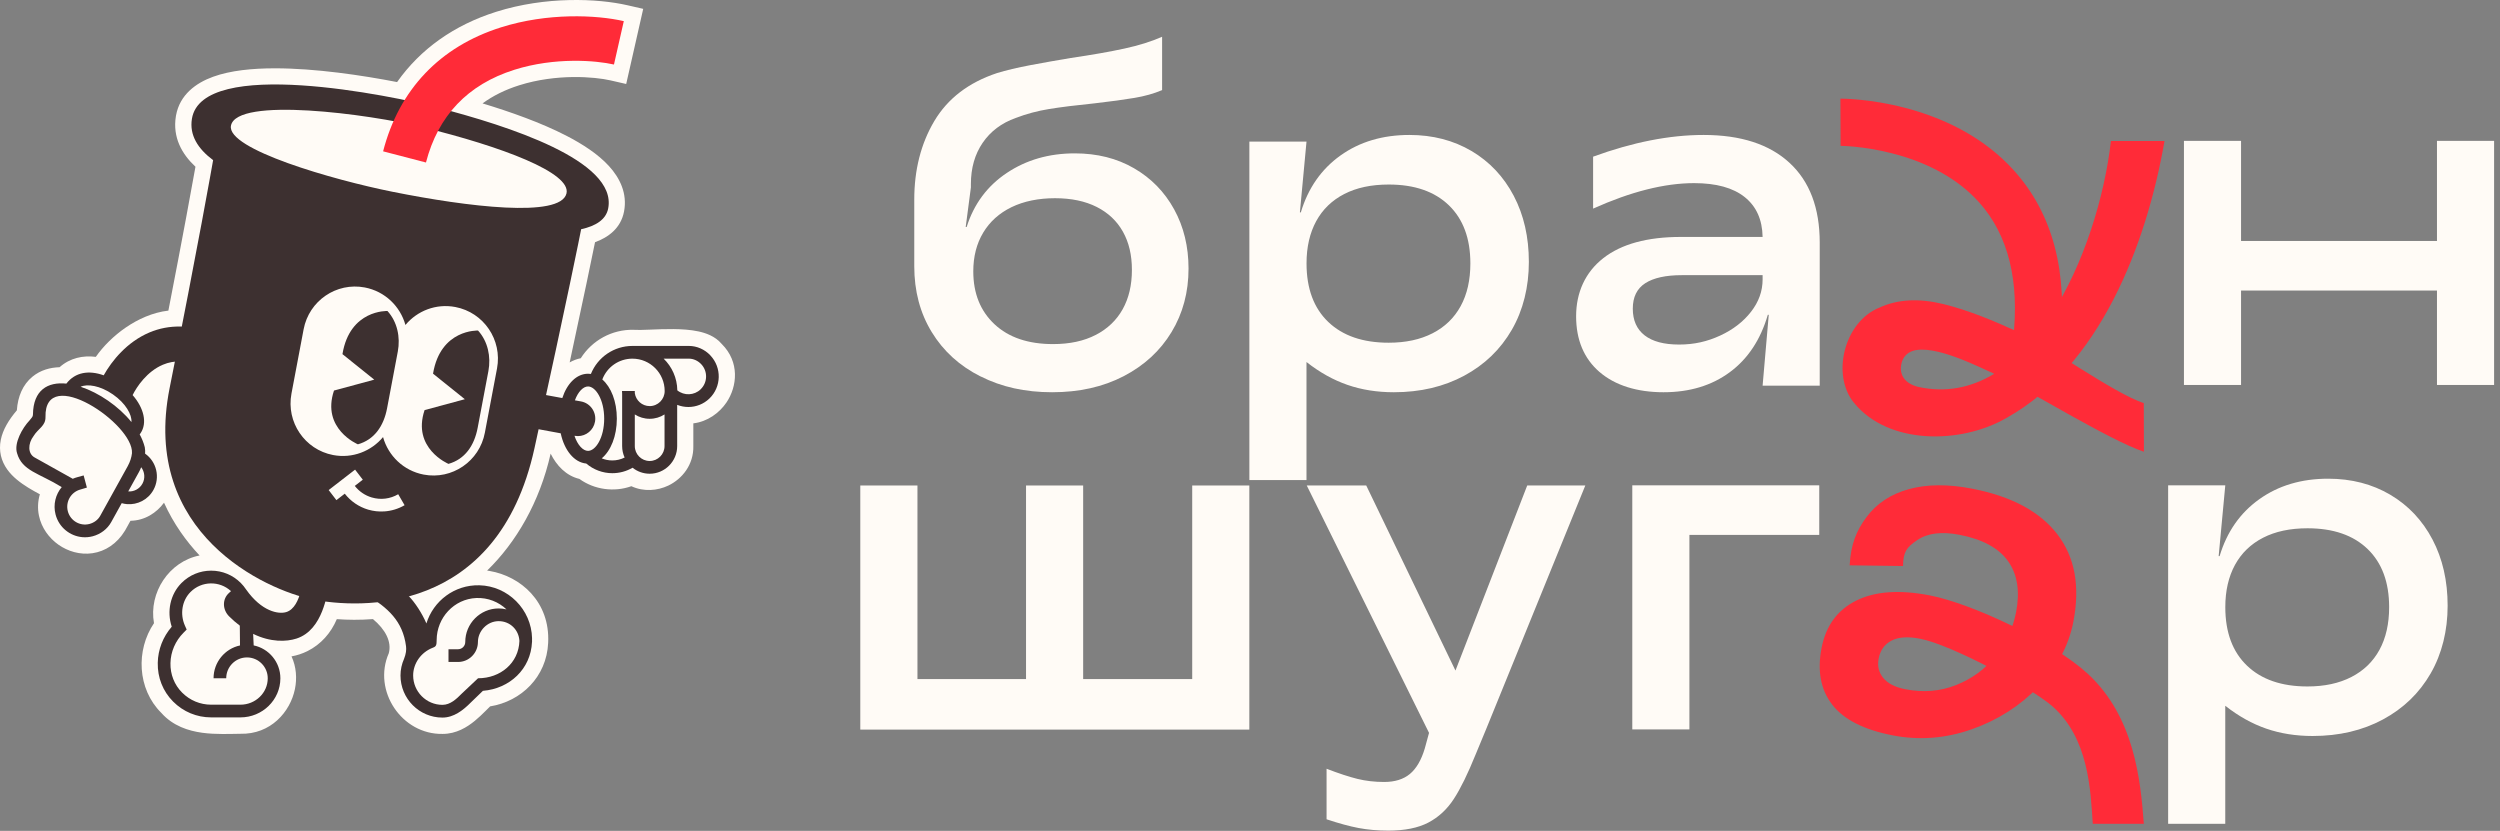 <?xml version="1.0" encoding="UTF-8"?> <svg xmlns="http://www.w3.org/2000/svg" width="340" height="113" viewBox="0 0 340 113" fill="none"><rect x="0" y="0" width="340" height="113" fill="#808080" stroke="none"/><path d="M133.36 51.2C130.511 49.767 128.296 47.756 126.716 45.163C125.132 42.574 124.34 39.587 124.34 36.206V27.153C124.34 23.089 125.25 19.524 127.067 16.461C128.888 13.402 131.723 11.227 135.574 9.945C136.816 9.561 138.344 9.196 140.165 8.854C141.985 8.513 143.792 8.191 145.59 7.892C148.501 7.464 150.939 7.037 152.911 6.607C154.879 6.18 156.591 5.644 158.046 5V12.255C156.933 12.728 155.681 13.08 154.291 13.313C152.901 13.55 151.09 13.796 148.866 14.053C146.339 14.309 144.285 14.565 142.701 14.822C141.118 15.078 139.596 15.485 138.144 16.041C136.218 16.727 134.72 17.851 133.649 19.412C132.578 20.976 132.042 22.846 132.042 25.031V25.481L131.335 30.873H131.464C132.449 27.748 134.266 25.297 136.921 23.523C139.576 21.748 142.659 20.858 146.168 20.858C149.207 20.858 151.892 21.531 154.225 22.882C156.558 24.229 158.375 26.092 159.683 28.468C160.987 30.843 161.641 33.531 161.641 36.525C161.641 39.735 160.872 42.614 159.331 45.16C157.79 47.707 155.618 49.708 152.815 51.163C150.012 52.619 146.769 53.345 143.089 53.345C139.409 53.345 136.208 52.629 133.363 51.193L133.36 51.2ZM149.027 45.548C150.633 44.713 151.853 43.547 152.687 42.048C153.522 40.55 153.939 38.772 153.939 36.719C153.939 34.665 153.532 32.973 152.72 31.517C151.905 30.061 150.719 28.938 149.155 28.146C147.591 27.354 145.698 26.956 143.474 26.956C141.249 26.956 139.235 27.364 137.566 28.175C135.896 28.99 134.612 30.144 133.714 31.642C132.814 33.14 132.367 34.895 132.367 36.906C132.367 39.903 133.33 42.298 135.256 44.099C137.181 45.899 139.836 46.796 143.217 46.796C145.485 46.796 147.423 46.379 149.027 45.544V45.548Z" fill="#FFFBF6"></path><path d="M169.917 19.254H177.685L176.785 28.885H176.913C177.899 25.589 179.696 23.01 182.305 21.146C184.914 19.283 188.042 18.354 191.68 18.354C194.847 18.354 197.66 19.083 200.124 20.535C202.586 21.991 204.501 24.025 205.871 26.634C207.242 29.246 207.925 32.243 207.925 35.624C207.925 39.005 207.156 42.163 205.615 44.838C204.074 47.512 201.912 49.599 199.129 51.097C196.346 52.596 193.158 53.345 189.56 53.345C187.29 53.345 185.193 53.013 183.268 52.349C181.342 51.685 179.479 50.647 177.682 49.234V65.286H169.914V19.247L169.917 19.254ZM194.831 45.324C196.5 44.47 197.775 43.237 198.652 41.631C199.53 40.024 199.97 38.089 199.97 35.821C199.97 32.44 198.997 29.808 197.049 27.922C195.1 26.039 192.373 25.096 188.864 25.096C186.508 25.096 184.497 25.523 182.828 26.381C181.158 27.238 179.883 28.468 179.006 30.074C178.129 31.681 177.688 33.597 177.688 35.821C177.688 39.245 178.674 41.9 180.642 43.783C182.611 45.666 185.351 46.609 188.86 46.609C191.17 46.609 193.162 46.182 194.831 45.324Z" fill="#FFFBF6"></path><path d="M217.529 50.588C215.41 48.748 214.352 46.221 214.352 43.011C214.352 39.8 215.58 37.04 218.045 35.111C220.506 33.186 224.025 32.223 228.606 32.223H239.715C239.673 29.87 238.858 28.06 237.274 26.798C235.69 25.536 233.4 24.906 230.403 24.906C226.378 24.906 221.801 26.062 216.662 28.372V21.308C222.054 19.339 227.065 18.354 231.688 18.354C236.738 18.354 240.635 19.615 243.372 22.142C246.113 24.669 247.483 28.287 247.483 32.992V52.448H239.715L240.55 42.817H240.422C239.436 46.198 237.714 48.8 235.253 50.618C232.792 52.438 229.785 53.345 226.233 53.345C222.681 53.345 219.652 52.425 217.532 50.585L217.529 50.588ZM233.935 45.643C235.69 44.831 237.093 43.75 238.141 42.4C239.19 41.052 239.715 39.587 239.715 38V37.422H228.737C226.555 37.422 224.896 37.786 223.762 38.512C222.629 39.242 222.06 40.395 222.06 41.979C222.06 43.563 222.596 44.772 223.667 45.607C224.735 46.441 226.299 46.859 228.353 46.859C230.406 46.859 232.184 46.451 233.939 45.639L233.935 45.643Z" fill="#FFFBF6"></path><path d="M297.016 19.158H304.783V32.772H331.429V19.158H339.197V52.355H331.429V39.514H304.783V52.355H297.016V19.158Z" fill="#FFFBF6"></path><path d="M117.007 66.027H124.774V92.354H139.541V66.027H147.309V92.354H162.141V66.027H169.909V99.225H117V66.027H117.007Z" fill="#FFFBF6"></path><path d="M184.78 112.611C183.538 112.375 182.082 111.98 180.413 111.422V104.551C182.082 105.192 183.485 105.652 184.619 105.931C185.753 106.21 186.962 106.348 188.247 106.348C189.702 106.348 190.869 105.984 191.746 105.258C192.624 104.528 193.297 103.375 193.77 101.791L194.349 99.671L177.719 66.027H185.809L197.943 91.197L207.702 66.027H215.602L202.116 99.159L200.704 102.563C199.632 105.218 198.637 107.249 197.717 108.662C196.797 110.075 195.64 111.143 194.25 111.872C192.86 112.598 191.05 112.963 188.825 112.963C187.369 112.963 186.022 112.845 184.78 112.611Z" fill="#FFFBF6"></path><path d="M221.992 66.004H247.418V72.746H229.76V99.201H221.992V66.004Z" fill="#FFFBF6"></path><path d="M249.178 95.828C247.611 93.8 247.128 91.234 247.733 88.122C248.321 85.096 249.891 82.95 252.451 81.679C255.008 80.41 258.346 80.174 262.463 80.975C268.22 82.093 279.202 87.258 283.94 91.635C290.259 97.474 291.116 106.021 291.56 112.037H284.617C284.314 107.532 284.101 100.346 279.041 95.982C276.195 93.531 265.493 87.712 261.123 86.864C259.483 86.545 258.192 86.634 257.245 87.123C256.299 87.616 255.717 88.428 255.497 89.565C255.3 90.574 255.51 91.454 256.128 92.207C256.746 92.959 257.748 93.469 259.135 93.738C261.573 94.211 263.863 94.024 266.012 93.176C268.161 92.328 269.952 91.02 271.388 89.249C272.82 87.478 273.754 85.481 274.187 83.253C274.733 80.437 274.375 78.133 273.109 76.339C271.844 74.545 269.636 73.342 266.485 72.731C264.047 72.258 262.125 72.505 260.715 73.474C259.305 74.443 258.839 75.025 258.809 76.98L251.551 76.885C251.712 74.039 252.448 72.206 253.835 70.336C255.221 68.469 257.147 67.198 259.611 66.521C262.076 65.844 264.947 65.824 268.223 66.462C273.56 67.497 277.421 69.567 279.806 72.669C282.188 75.771 282.915 79.737 281.975 84.57C281.347 87.807 279.773 90.738 277.256 93.367C274.739 95.995 271.703 97.934 268.148 99.186C264.589 100.435 261.004 100.711 257.393 100.007C253.486 99.248 250.746 97.855 249.178 95.828Z" fill="#FF2B38"></path><path d="M294.87 66.004H302.638L301.738 75.635H301.866C302.852 72.339 304.649 69.76 307.258 67.897C309.867 66.033 312.995 65.103 316.633 65.103C319.8 65.103 322.613 65.833 325.078 67.285C327.539 68.741 329.454 70.775 330.825 73.384C332.195 75.996 332.878 78.993 332.878 82.374C332.878 85.755 332.109 88.913 330.568 91.588C329.027 94.263 326.865 96.349 324.082 97.847C321.299 99.346 318.112 100.095 314.513 100.095C312.243 100.095 310.147 99.763 308.221 99.099C306.295 98.436 304.432 97.397 302.635 95.984V112.036H294.867V65.997L294.87 66.004ZM319.784 92.074C321.453 91.22 322.728 89.987 323.606 88.381C324.483 86.774 324.923 84.838 324.923 82.571C324.923 79.19 323.951 76.558 322.002 74.672C320.053 72.789 317.326 71.846 313.817 71.846C311.461 71.846 309.45 72.273 307.781 73.131C306.111 73.989 304.837 75.218 303.959 76.824C303.082 78.431 302.642 80.347 302.642 82.571C302.642 85.995 303.627 88.65 305.596 90.533C307.564 92.416 310.304 93.359 313.814 93.359C316.124 93.359 318.115 92.932 319.784 92.074Z" fill="#FFFBF6"></path><path d="M252.129 54.77C249.021 50.958 250.825 43.746 255.596 41.837C258.057 40.7 260.949 40.535 264.277 41.35C267.77 42.205 271.086 43.608 274.631 45.215C278.568 46.999 287.397 53.439 291.553 54.826L291.573 61.437C287.081 59.971 275.6 52.907 272.101 51.251C269.167 49.92 263.098 46.765 260.104 47.731C259.306 48.021 258.806 48.579 258.603 49.414C258.212 51.083 259.204 52.227 260.922 52.627C275.959 55.88 285.356 34.276 287.088 19.174H294.373C291.892 33.513 285.455 49.801 272.959 56.797C266.673 60.471 256.782 60.507 252.136 54.77H252.129Z" fill="#FF2B38"></path><path d="M280.159 46.88L273.781 46.15C274.688 38.241 273.14 31.981 269.187 27.552C262.379 19.922 250.441 19.837 250.32 19.837L250.297 13.416C250.901 13.413 265.175 13.459 273.939 23.234C279.19 29.093 281.283 37.048 280.156 46.88H280.159Z" fill="#FF2B38"></path><g clip-path="url(#clip0_4899_833)"><path d="M96.493 48.236C94.952 46.245 88.344 47.24 86.13 47.066C83.575 47.004 81.286 48.554 80.35 50.873C78.577 50.641 77.169 52.023 76.465 54.15C75.775 54.023 75.031 53.889 74.258 53.745C77.674 38.019 78.855 32.072 79.028 31.189C81.004 30.758 82.412 29.889 82.707 28.353C83.885 22.238 70.725 17.689 61.333 15.132C63.436 12.526 66.315 10.639 69.947 9.49C75.478 7.742 81.07 8.216 83.504 8.773L84.841 2.871C81.088 2.012 74.46 1.72 68.141 3.716C62.361 5.541 57.923 8.915 55.022 13.621C45.365 11.634 27.233 9.11 26.092 16.181C25.736 18.389 26.896 20.242 28.978 21.796C28.881 22.344 27.476 30.358 24.718 44.431C20.335 43.966 15.612 47.891 14.095 51.057C12.097 50.34 10.227 50.612 9.018 52.185C6.493 51.926 4.515 53.05 4.473 56.382C4.445 56.723 4.357 56.749 4.018 57.181C-0.06 61.944 3.317 63.723 8.388 66.258C4.703 70.906 12.04 76.055 15.121 71.012L16.544 68.442C20.513 69.647 23.18 64.055 19.725 61.707C19.826 60.816 19.414 59.906 18.993 59.088C20.106 57.658 19.612 55.568 18.033 53.745C18.637 52.269 21.2 49.273 23.78 49.198C17.777 67.09 31.04 79.039 40.698 81.077C39.495 84.521 36.487 84.085 33.46 80.181C32.418 78.594 30.606 77.612 28.711 77.623C24.879 77.523 22.037 81.623 23.35 85.249C20.808 88.072 20.791 92.771 23.537 95.428C25.72 97.964 29.696 97.608 32.691 97.581C38.429 97.773 40.385 89.145 34.495 87.789L34.423 86.22C39.295 88.683 43.379 86.156 44.244 81.822C46.158 82.074 48.652 82.207 51.381 81.915C53.703 83.585 55.951 86.386 54.945 89.612C53.247 93.256 56.163 97.687 60.163 97.601C62.436 97.625 64.106 95.377 65.669 93.962C69.306 93.669 72.185 90.997 72.35 87.327C72.777 78.793 60.365 76.716 57.982 84.802C57.416 83.479 56.515 82.066 55.614 81.116C63.075 79.687 71.493 71.159 73.247 58.386C74.324 58.586 75.346 58.773 76.249 58.937C76.742 61.247 78.081 62.9 79.722 63.048C81.425 64.543 84.079 64.789 86.02 63.616C88.319 65.583 92.189 63.747 92.09 60.676V55.068C96.024 56.785 99.692 51.393 96.597 48.34L96.493 48.236Z" fill="#FFFBF6"></path><path d="M67.48 1.605C74.219 -0.523 81.247 -0.221 85.33 0.713L87.477 1.204L85.163 11.422L83.014 10.93C80.875 10.44 75.69 9.994 70.608 11.6C68.682 12.209 67.028 13.035 65.626 14.063C69.468 15.228 73.591 16.691 76.987 18.439C79.242 19.599 81.335 20.963 82.806 22.569C84.3 24.2 85.343 26.313 84.869 28.772L84.869 28.772C84.428 31.067 82.703 32.291 80.924 32.94C80.476 35.154 79.451 40.123 77.475 49.289C77.933 49.023 78.437 48.826 78.986 48.72C80.508 46.308 83.211 44.781 86.183 44.853L86.243 44.855L86.302 44.859C86.696 44.891 87.372 44.871 88.379 44.831C89.319 44.794 90.46 44.745 91.586 44.757C92.699 44.768 93.913 44.838 95.001 45.075C95.966 45.285 97.248 45.71 98.124 46.745L98.156 46.777C100.619 49.222 100.27 52.557 98.802 54.733C97.831 56.173 96.203 57.35 94.293 57.577V60.65C94.355 63.2 92.77 65.134 90.905 66.031C89.424 66.742 87.545 66.906 85.866 66.124C83.526 66.965 80.819 66.596 78.798 65.132C76.984 64.699 75.689 63.313 74.886 61.691C73.4 68.305 70.182 73.782 66.248 77.598C66.363 77.614 66.477 77.631 66.591 77.651C70.802 78.374 74.831 81.827 74.55 87.437L74.55 87.437C74.337 92.051 70.9 95.381 66.657 96.068C66.463 96.258 66.255 96.468 66.018 96.703C65.6 97.119 65.111 97.595 64.575 98.034C63.537 98.886 62.071 99.812 60.199 99.812C54.658 99.924 50.637 93.954 52.874 88.841C53.295 87.292 52.429 85.622 50.722 84.197C48.941 84.335 47.274 84.311 45.807 84.203C45.011 86.086 43.645 87.64 41.814 88.552C41.128 88.893 40.401 89.133 39.646 89.268C40.305 90.692 40.405 92.272 40.111 93.71C39.477 96.818 36.81 99.897 32.686 99.793C31.334 99.806 29.35 99.908 27.512 99.657C25.64 99.401 23.516 98.738 21.933 96.946C18.651 93.693 18.47 88.399 20.943 84.753C20.197 80.596 23.007 76.352 27.145 75.545C26.216 74.559 25.345 73.489 24.554 72.341C23.703 71.105 22.945 69.778 22.305 68.367C21.297 69.751 19.685 70.796 17.744 70.826L17.046 72.087L17.023 72.129L16.998 72.169C15.91 73.95 14.321 74.986 12.564 75.24C10.871 75.484 9.225 74.976 7.952 74.081C6.68 73.185 5.642 71.804 5.294 70.118C5.099 69.168 5.138 68.185 5.422 67.224C4.866 66.928 4.331 66.629 3.837 66.323C2.789 65.675 1.722 64.88 0.982 63.843C0.173 62.709 -0.202 61.342 0.109 59.81C0.389 58.426 1.191 57.102 2.293 55.802C2.42 53.935 3.083 52.315 4.426 51.219C5.521 50.325 6.829 49.979 8.101 49.941C9.526 48.675 11.298 48.312 13.031 48.533C14.054 47.068 15.483 45.659 17.087 44.556C18.737 43.422 20.753 42.488 22.9 42.243C24.885 32.062 26.106 25.34 26.583 22.674C24.731 20.953 23.458 18.671 23.918 15.826L23.941 15.691C24.456 12.875 26.651 11.281 28.99 10.436C31.356 9.581 34.33 9.293 37.362 9.291C42.884 9.287 49.234 10.238 54.004 11.161C57.195 6.644 61.774 3.407 67.48 1.605ZM28.654 79.834C26.433 79.776 24.617 82.276 25.42 84.493L25.873 85.745L24.983 86.733C23.176 88.74 23.242 92.071 25.065 93.834L25.137 93.904L25.203 93.981C25.797 94.67 26.721 95.083 28.107 95.273C29.541 95.469 31.028 95.383 32.672 95.368L32.718 95.368L32.765 95.369C34.339 95.422 35.494 94.301 35.796 92.821C35.943 92.103 35.84 91.459 35.583 90.998C35.352 90.583 34.911 90.154 34.003 89.945L32.373 89.57L32.047 82.543L33.025 83.037C32.569 82.575 32.134 82.071 31.722 81.539L31.669 81.471L31.621 81.398C30.986 80.431 29.867 79.828 28.724 79.835L28.689 79.835L28.654 79.834ZM65.849 82.012C63.353 81.583 60.902 82.687 60.094 85.43L58.364 91.298L57.344 88.913C57.288 89.356 57.191 89.81 57.046 90.273L57.002 90.415L56.939 90.549C55.944 92.684 57.722 95.44 60.115 95.388L60.151 95.388L60.186 95.388C60.559 95.392 61.044 95.218 61.788 94.607C62.15 94.311 62.514 93.961 62.919 93.558C63.299 93.18 63.754 92.717 64.195 92.318L64.749 91.816L65.494 91.755C68.154 91.542 70.04 89.656 70.149 87.226L70.15 87.215C70.296 84.292 68.333 82.439 65.849 82.012ZM82.178 4.654C78.63 4.214 73.607 4.308 68.801 5.826C63.479 7.506 59.493 10.57 56.895 14.785L56.085 16.098L54.58 15.788C49.798 14.804 43.024 13.712 37.365 13.716C34.514 13.718 32.137 14.001 30.481 14.6C28.835 15.194 28.369 15.899 28.266 16.534V16.535C28.098 17.578 28.531 18.706 30.291 20.019L31.384 20.835L31.146 22.182C31.048 22.74 29.64 30.767 26.879 44.857L26.49 46.843L24.487 46.63C23.001 46.473 21.246 47.059 19.576 48.207C17.91 49.353 16.639 50.847 16.079 52.016L15.219 53.809L13.353 53.14C11.939 52.632 11.206 52.958 10.761 53.536L10.012 54.51L8.794 54.385C7.868 54.291 7.406 54.489 7.203 54.654C7.046 54.782 6.691 55.176 6.676 56.409L6.675 56.489L6.668 56.567C6.654 56.736 6.624 56.976 6.542 57.243C6.453 57.533 6.328 57.771 6.198 57.968C6.09 58.132 5.974 58.272 5.925 58.331C5.858 58.412 5.811 58.469 5.746 58.551L5.717 58.587L5.687 58.622C4.779 59.684 4.495 60.347 4.425 60.693C4.381 60.913 4.403 61.042 4.562 61.266C4.79 61.585 5.263 62.008 6.147 62.556C7.014 63.092 8.083 63.634 9.369 64.277L11.807 65.496L10.11 67.636C9.565 68.323 9.533 68.856 9.608 69.222C9.697 69.652 9.994 70.114 10.481 70.457C10.967 70.799 11.503 70.923 11.937 70.86C12.302 70.807 12.777 70.601 13.224 69.885L15.482 65.807L17.181 66.323C17.907 66.544 18.563 66.229 18.93 65.454C19.111 65.073 19.152 64.684 19.087 64.371C19.03 64.095 18.877 63.801 18.49 63.539L17.384 62.788L17.536 61.456C17.539 61.428 17.543 61.311 17.46 61.054C17.375 60.792 17.236 60.491 17.036 60.102L16.388 58.842L17.258 57.725C17.352 57.603 17.442 57.407 17.361 56.99C17.272 56.534 16.978 55.897 16.371 55.197L15.479 54.166L15.995 52.904C16.455 51.78 17.479 50.402 18.688 49.304C19.88 48.223 21.654 47.047 23.715 46.986L26.876 46.894L25.866 49.904C23.098 58.159 24.782 64.894 28.177 69.823C31.636 74.846 36.884 78.011 41.151 78.911L43.607 79.429L43.581 79.503L44.531 79.628C46.307 79.862 48.623 79.985 51.147 79.715L51.232 79.705L51.23 79.704L55.202 78.943C61.521 77.732 69.408 70.151 71.064 58.084L71.379 55.791L73.645 56.21C74.721 56.409 75.74 56.596 76.64 56.76L78.093 57.023L78.402 58.473C78.817 60.417 79.722 60.826 79.919 60.844L80.633 60.908L81.172 61.382C82.159 62.249 83.769 62.394 84.884 61.72L86.241 60.9L87.448 61.931C87.813 62.244 88.389 62.334 89.004 62.039C89.612 61.747 89.904 61.245 89.889 60.747L89.887 60.712V51.694L92.968 53.038C93.735 53.373 94.577 53.109 95.156 52.251C95.729 51.401 95.668 50.524 95.053 49.918L95.045 49.91L95.037 49.901L94.934 49.798L94.838 49.701L94.791 49.641C94.761 49.625 94.578 49.51 94.069 49.399C93.414 49.257 92.549 49.192 91.541 49.181C90.546 49.171 89.522 49.214 88.552 49.252C87.686 49.286 86.747 49.323 86.042 49.276C84.429 49.252 82.983 50.237 82.391 51.704L81.752 53.287L80.065 53.066C79.881 53.042 79.704 53.074 79.458 53.29C79.171 53.544 78.821 54.042 78.554 54.848L77.95 56.669L76.07 56.326C75.385 56.2 74.634 56.064 73.856 55.92L71.621 55.504L72.105 53.273C75.52 37.556 76.697 31.624 76.867 30.759L77.148 29.335L78.56 29.027C79.382 28.848 79.905 28.612 80.204 28.394C80.458 28.209 80.518 28.07 80.544 27.933L80.544 27.932C80.659 27.334 80.499 26.586 79.564 25.565C78.605 24.518 77.042 23.438 74.979 22.377C70.877 20.266 65.424 18.538 60.756 17.267L57.491 16.378L59.621 13.738C62.033 10.75 65.299 8.64 69.285 7.379L69.286 7.379C73.981 5.896 78.689 5.886 81.816 6.253L82.178 4.654Z" fill="#FFFBF6"></path><path d="M59.597 14.649C53.291 13.007 27.467 7.68 26.099 16.164C25.742 18.372 26.903 20.226 28.984 21.779C28.87 22.427 26.921 33.533 23.07 52.77C19.101 72.6 36.233 80.259 42.5 81.52C48.769 82.779 67.674 83.828 72.689 60.956C77.332 39.775 78.841 32.179 79.037 31.173C81.013 30.741 82.421 29.872 82.716 28.337C83.969 21.832 68.998 17.098 59.595 14.651L59.597 14.649ZM52.26 69.551C51.526 69.6 50.784 69.52 50.068 69.31C48.793 68.932 47.689 68.168 46.888 67.14L45.751 68.018L44.7 66.648L48.291 63.87L49.341 65.239L48.251 66.084C48.832 66.828 49.632 67.379 50.555 67.653C51.775 68.014 53.055 67.859 54.156 67.215L55.024 68.708C54.176 69.204 53.227 69.489 52.262 69.553L52.26 69.551ZM67.595 50.111L65.94 58.856C65.207 62.735 61.482 65.281 57.621 64.544C54.874 64.02 52.799 61.976 52.095 59.443C50.493 61.367 47.929 62.387 45.302 61.885C41.44 61.148 38.905 57.407 39.639 53.529L41.293 44.783C42.026 40.905 45.751 38.359 49.612 39.095C52.359 39.62 54.434 41.664 55.139 44.197C56.74 42.272 59.304 41.252 61.932 41.755C65.793 42.491 68.328 46.233 67.595 50.111ZM77.037 26.326C76.192 29.671 63.577 28.124 53.421 26.089C45.273 24.456 30.795 20.292 31.41 17.093C32.174 13.12 50.123 15.498 57.46 17.297C68.187 19.927 77.753 23.496 77.037 26.328V26.326Z" fill="#3D3030"></path><path d="M72.361 86.801C72.269 82.885 69.09 79.691 65.189 79.598C61.813 79.518 58.936 81.726 57.991 84.79C57.407 83.427 56.469 81.963 55.542 81.016L49.863 80.892C52.738 82.671 54.775 84.434 55.22 87.888C55.282 88.359 55.22 88.927 54.951 89.602C54.639 90.308 54.467 91.073 54.467 91.863C54.467 95.023 57.024 97.591 60.169 97.591C61.703 97.591 62.969 96.615 64.048 95.523L65.676 93.952C69.313 93.66 72.187 90.987 72.352 87.317H72.359C72.359 87.281 72.359 87.248 72.357 87.213C72.361 87.078 72.361 86.941 72.357 86.801H72.361ZM65.013 92.246L62.83 94.301C62.075 95.065 61.244 95.859 60.172 95.859C57.976 95.859 56.189 94.065 56.189 91.859C56.189 90.222 57.264 88.706 58.865 88.089C59.319 87.921 59.381 87.753 59.385 87.047C59.398 84.007 61.755 81.454 64.78 81.33C66.368 81.266 67.821 81.865 68.883 82.877C68.542 82.795 68.185 82.748 67.819 82.748C65.313 82.748 63.275 84.797 63.275 87.312C63.275 87.857 62.835 88.297 62.295 88.297H60.995V90.027H62.295C63.786 90.027 64.998 88.81 64.998 87.312C64.998 85.815 66.264 84.476 67.821 84.476C69.379 84.476 70.566 85.671 70.641 87.169C70.54 90.182 68.057 92.244 65.017 92.244L65.013 92.246Z" fill="#3D3030"></path><path d="M41.279 78.03C41.226 78.09 41.102 82.572 38.933 83.242C37.88 83.567 35.589 83.174 33.466 80.165C33.259 79.853 33.019 79.556 32.75 79.286C31.673 78.204 30.241 77.609 28.717 77.609C27.193 77.609 25.761 78.204 24.684 79.286C23.164 80.813 22.662 83.14 23.356 85.233C22.162 86.614 21.49 88.335 21.455 90.143C21.413 92.147 22.155 94.019 23.543 95.412C24.924 96.8 26.763 97.565 28.717 97.565H32.697C35.693 97.565 38.131 95.178 38.131 92.246C38.131 90.045 36.569 88.2 34.501 87.775L34.428 86.207C36.801 87.366 38.95 87.289 40.325 86.844C44.025 85.649 44.433 80.435 44.702 80.129L41.279 78.032V78.03ZM32.635 87.782C30.585 88.222 29.043 90.056 29.043 92.246H30.765C30.765 90.682 32.032 89.41 33.589 89.41C35.146 89.41 36.413 90.682 36.413 92.246C36.413 94.227 34.748 95.837 32.702 95.837H28.721C27.226 95.837 25.823 95.253 24.765 94.191C23.712 93.134 23.149 91.709 23.182 90.18C23.215 88.636 23.849 87.165 24.968 86.041L25.387 85.62L25.146 85.078C24.45 83.505 24.754 81.669 25.909 80.512C27.42 78.994 29.856 78.954 31.415 80.395C31.327 80.474 31.237 80.558 31.144 80.64C30.195 81.492 30.257 82.93 31.162 83.828C31.646 84.308 32.131 84.727 32.613 85.087L32.64 87.784L32.635 87.782Z" fill="#3D3030"></path><path d="M20.312 45.22C17.268 46.51 15.204 49.074 14.103 51.043C12.105 50.326 10.235 50.598 9.026 52.171C6.502 51.912 4.524 53.036 4.482 56.368C4.482 56.435 4.473 56.501 4.453 56.563C4.405 56.707 4.299 56.842 4.026 57.167C3.026 58.215 1.885 60.275 2.317 61.623C3.004 64.054 5.308 64.339 8.396 66.246C7.561 67.244 7.204 68.618 7.557 69.97C8.013 71.718 9.519 72.915 11.217 73.056C11.671 73.094 12.138 73.056 12.601 72.935C13.684 72.649 14.607 71.946 15.129 71.001L16.552 68.43C16.788 68.496 17.026 68.541 17.264 68.561C18.691 68.68 20.127 67.97 20.867 66.632C21.812 64.924 21.294 62.788 19.731 61.693C19.757 61.437 19.75 61.149 19.691 60.824C19.543 60.236 19.308 59.649 18.997 59.074C19.037 59.025 19.074 58.974 19.11 58.923C20.061 57.534 19.572 55.488 18.037 53.731C18.599 52.596 19.986 50.519 22.149 49.603C23.709 48.941 25.385 49.012 27.273 49.819L29.125 45.443C26.083 44.142 23.035 44.067 20.308 45.22H20.312ZM15.352 53.636C17.101 54.846 17.962 56.408 17.876 57.399C16.118 55.229 13.455 53.417 10.966 52.6C11.863 52.178 13.612 52.432 15.35 53.636H15.352ZM13.627 70.156C13.332 70.689 12.799 71.089 12.167 71.258C10.88 71.596 9.561 70.82 9.224 69.528C8.887 68.235 9.66 66.91 10.947 66.572C11.473 66.41 11.817 66.311 11.817 66.311L11.376 64.658C11.376 64.658 11.043 64.738 10.51 64.899C10.297 64.954 10.092 65.028 9.896 65.114L4.7 62.211C3.772 61.693 3.772 60.339 4.572 59.291C5.206 58.258 6.215 57.935 6.187 56.705C6.024 49.477 18.206 57.654 17.949 61.638C17.883 62.215 17.693 62.811 17.363 63.412L13.627 70.156ZM18.867 64.253C18.997 64.019 19.11 63.78 19.202 63.541C19.682 64.169 19.775 65.052 19.367 65.786C18.968 66.505 18.202 66.888 17.436 66.835L18.865 64.253H18.867Z" fill="#3D3030"></path><path d="M57.934 22.101L52.102 20.581C54.273 12.179 59.817 6.347 68.137 3.719C74.456 1.721 81.084 2.015 84.837 2.874L83.5 8.776C81.069 8.221 75.476 7.745 69.943 9.493C63.619 11.491 59.577 15.734 57.932 22.101H57.934Z" fill="#FF2B38"></path><path d="M96.606 48.326C95.831 47.511 94.769 47.047 93.696 47.047H86.141C86.1 47.047 86.058 47.047 86.014 47.047C83.496 47.047 81.287 48.576 80.362 50.857C80.234 50.837 80.104 50.828 79.972 50.828C78.425 50.828 77.117 52.155 76.474 54.135C75.465 53.952 74.342 53.746 73.179 53.529C71.892 53.29 70.657 54.142 70.419 55.432C70.181 56.724 71.029 57.965 72.313 58.204C73.732 58.469 75.093 58.717 76.256 58.93C76.749 61.239 78.088 62.892 79.73 63.04C80.714 63.881 81.974 64.354 83.276 64.354C84.251 64.354 85.194 64.098 86.027 63.609C86.666 64.12 87.476 64.427 88.355 64.427C90.419 64.427 92.097 62.742 92.097 60.669V55.06C92.584 55.253 93.102 55.352 93.619 55.352C94.648 55.352 95.677 54.969 96.476 54.202C98.121 52.62 98.179 49.987 96.604 48.332L96.606 48.326ZM79.972 61.319C79.287 61.319 78.549 60.536 78.126 59.264C78.141 59.266 78.159 59.27 78.174 59.273C78.315 59.297 78.454 59.31 78.593 59.31C79.718 59.31 80.716 58.5 80.921 57.35C81.15 56.058 80.293 54.823 79.005 54.591C78.756 54.547 78.481 54.498 78.185 54.445C78.615 53.273 79.318 52.558 79.972 52.558C81.011 52.558 82.17 54.357 82.17 56.938C82.17 59.52 81.011 61.319 79.972 61.319ZM90.377 60.664C90.377 61.784 89.469 62.695 88.355 62.695C87.24 62.695 86.333 61.784 86.333 60.664V56.363C86.917 56.739 87.611 56.956 88.355 56.956C89.1 56.956 89.791 56.737 90.377 56.363V60.664ZM88.355 55.228C87.324 55.228 86.472 54.458 86.333 53.461V53.177H84.591C84.591 53.308 84.597 53.438 84.611 53.567V60.664C84.611 61.222 84.732 61.748 84.95 62.224C84.432 62.485 83.862 62.62 83.273 62.62C82.769 62.62 82.284 62.52 81.835 62.334C83.069 61.317 83.89 59.303 83.89 56.938C83.89 54.573 83.102 52.646 81.915 51.609C82.553 49.916 84.168 48.777 86.011 48.777C88.428 48.777 90.395 50.753 90.395 53.18C90.395 54.31 89.478 55.23 88.353 55.23L88.355 55.228ZM95.287 52.947C94.406 53.795 93.044 53.837 92.115 53.089C92.091 51.399 91.384 49.874 90.256 48.777H93.692C94.3 48.777 94.908 49.049 95.359 49.523C96.278 50.487 96.245 52.023 95.284 52.945L95.287 52.947Z" fill="#3D3030"></path><path d="M60.991 63.087C63.215 62.461 64.502 60.622 64.962 58.186L66.422 50.467C66.79 48.52 66.354 46.423 65.013 44.954C65.013 44.954 59.894 44.733 58.894 50.821L63.218 54.293L57.744 55.773C55.991 60.983 60.989 63.085 60.989 63.085L60.991 63.087Z" fill="#3D3030"></path><path d="M48.67 60.429C50.895 59.803 52.181 57.964 52.642 55.528L54.102 47.809C54.47 45.862 54.034 43.765 52.693 42.296C52.693 42.296 47.574 42.075 46.574 48.163L50.897 51.634L45.424 53.114C43.67 58.325 48.668 60.426 48.668 60.426L48.67 60.429Z" fill="#3D3030"></path></g><defs><clipPath id="clip0_4899_833"><rect width="100" height="100" fill="white"></rect></clipPath></defs></svg> 